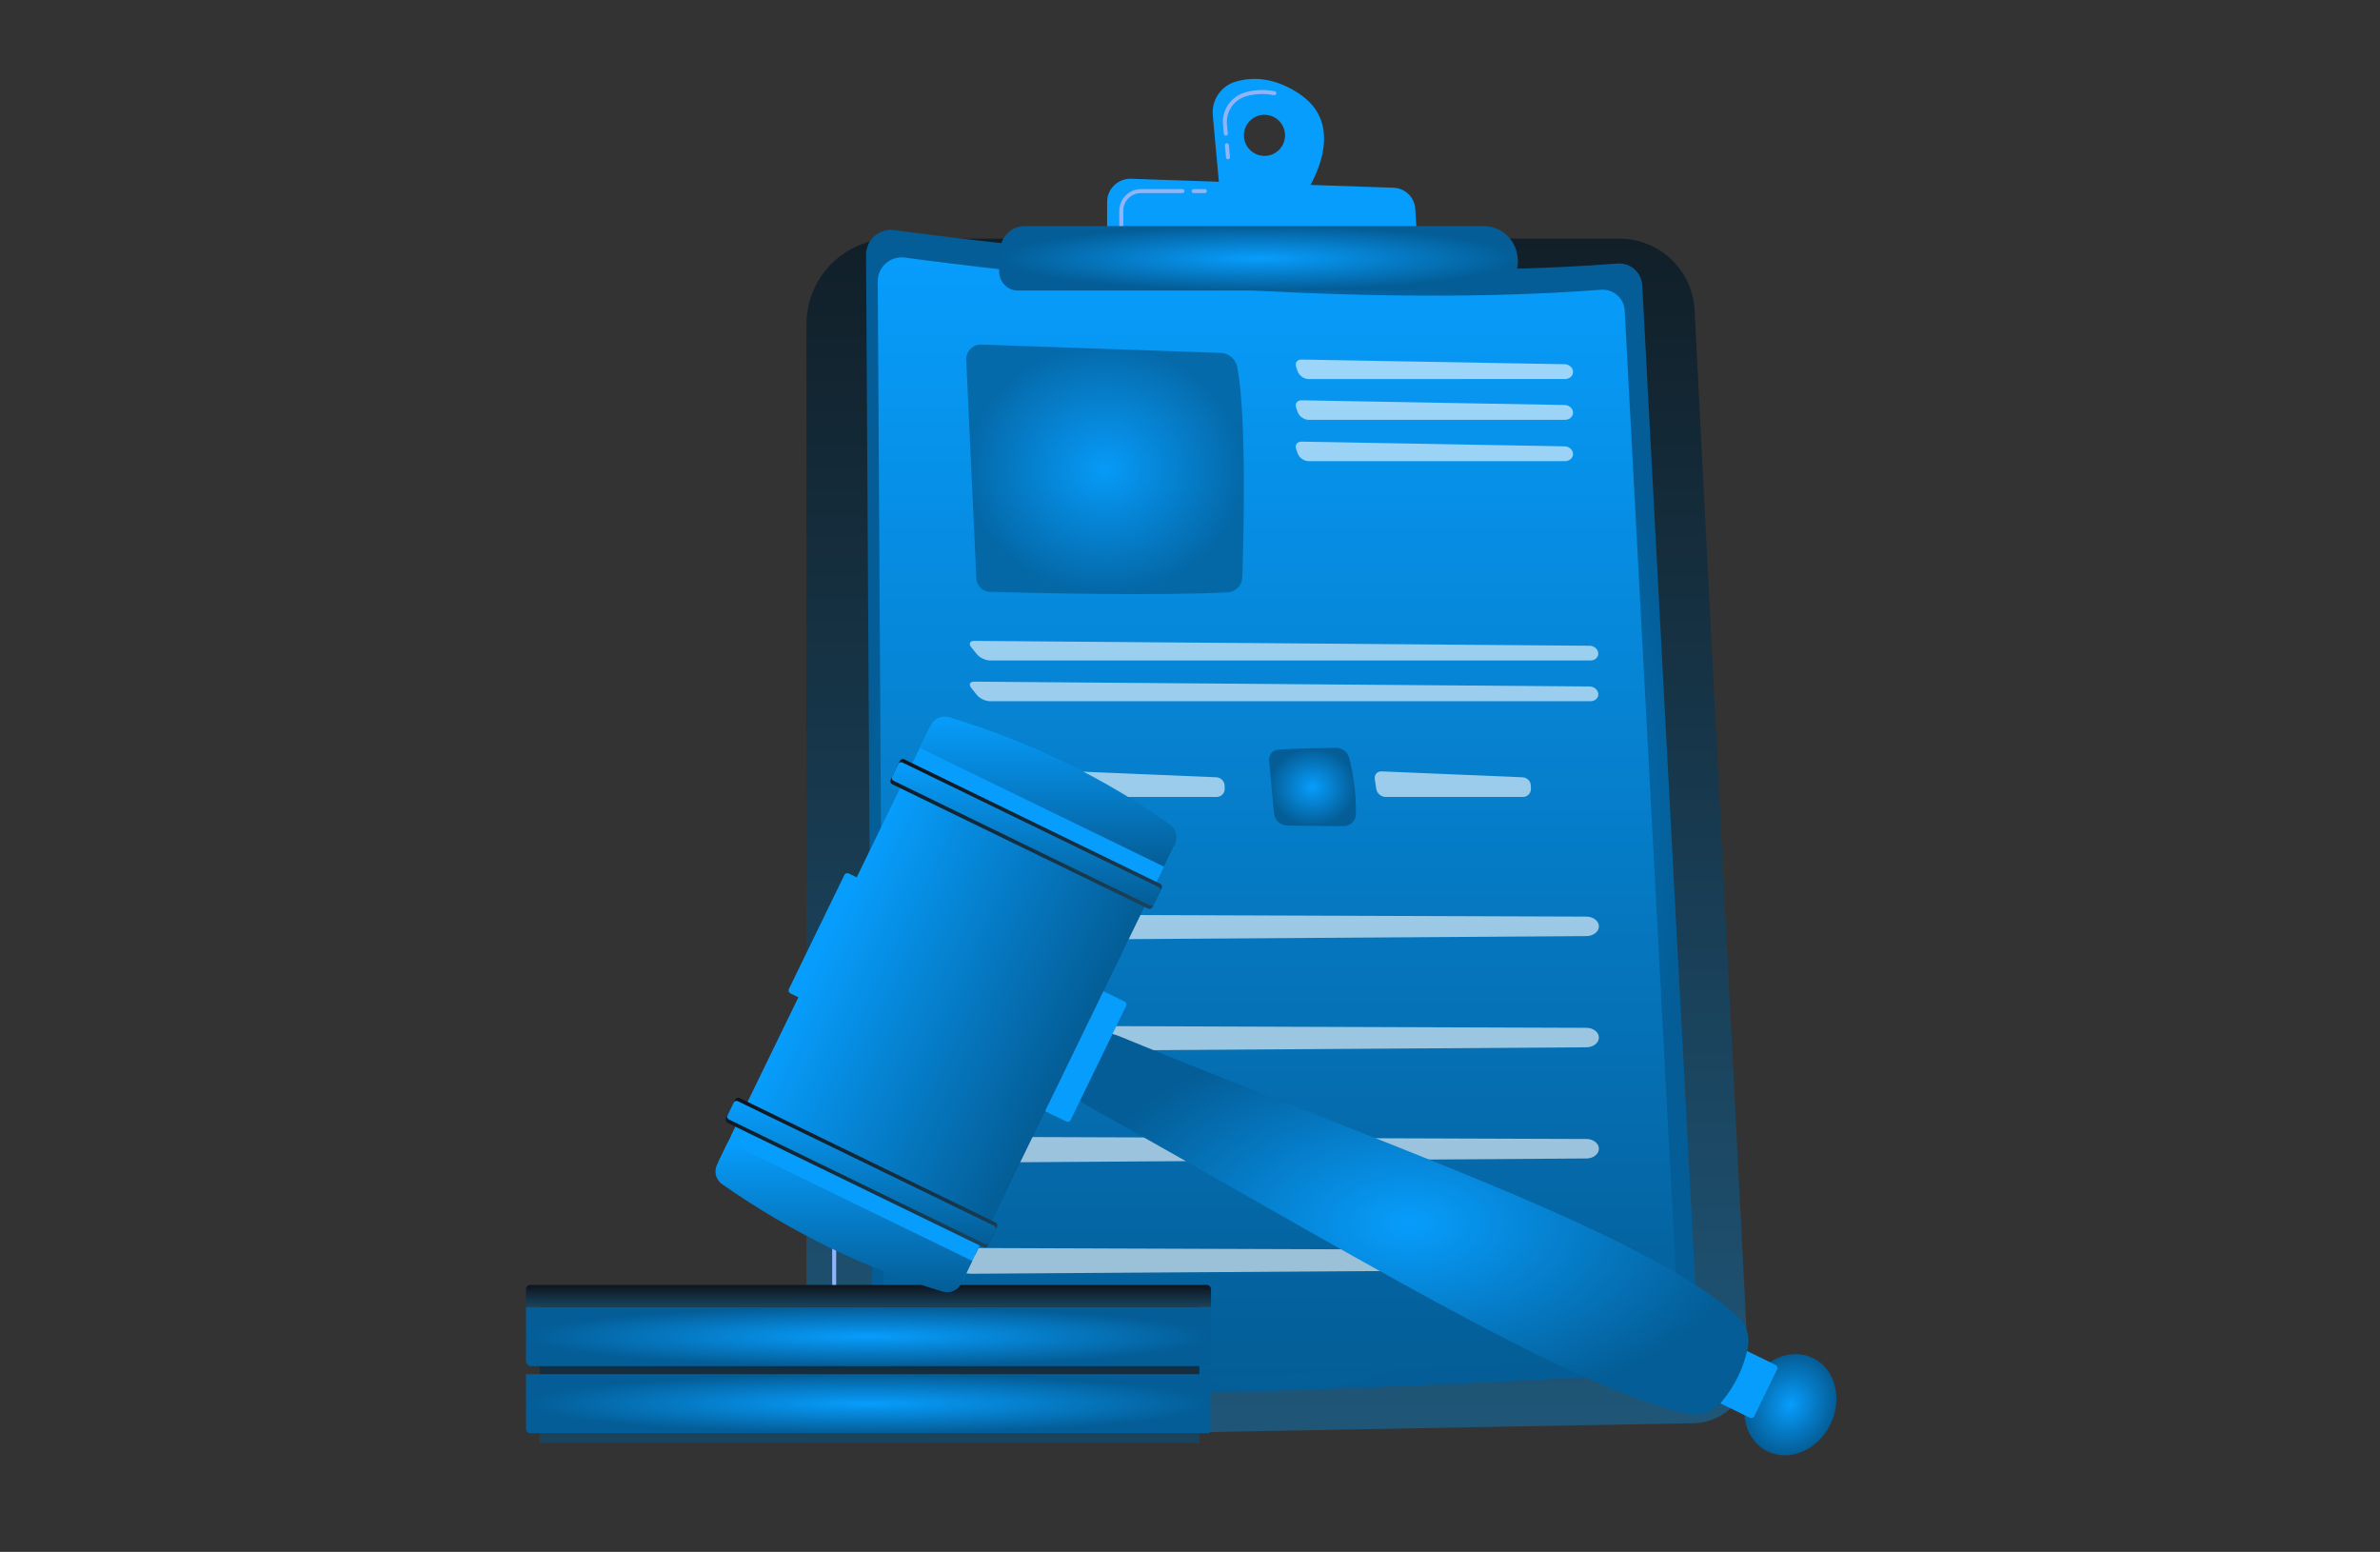 <svg width="362" height="236" viewBox="0 0 362 236" fill="none" xmlns="http://www.w3.org/2000/svg">
<rect x="0" y="0" width="362" height="236" fill="#333333" stroke="none"/>
<path d="M122.666 49.3C122.666 47.592 123.002 45.9 123.656 44.322C124.31 42.744 125.268 41.31 126.476 40.102C127.684 38.894 129.118 37.935 130.696 37.282C132.274 36.628 133.966 36.291 135.674 36.291H246.303C249.241 36.291 252.068 37.42 254.198 39.445C256.328 41.469 257.599 44.235 257.749 47.17L265.915 207.557C265.973 208.689 265.802 209.821 265.414 210.885C265.025 211.95 264.427 212.925 263.654 213.754C262.881 214.582 261.949 215.247 260.914 215.708C259.879 216.169 258.762 216.418 257.629 216.439L130.836 218.741C129.77 218.76 128.712 218.567 127.722 218.173C126.731 217.778 125.83 217.191 125.069 216.444C124.309 215.697 123.705 214.806 123.292 213.824C122.88 212.841 122.668 211.786 122.668 210.72L122.666 49.3Z" fill="url(#paint0_linear_181_772)"/>
<path d="M149.367 216.017L135.18 215.833C130.435 215.772 126.576 211.862 126.576 207.116V185.697C126.58 185.62 126.614 185.547 126.67 185.493C126.727 185.44 126.801 185.41 126.879 185.41C126.957 185.41 127.032 185.44 127.088 185.493C127.145 185.547 127.178 185.62 127.182 185.697V207.118C127.182 211.532 130.773 215.17 135.187 215.228L149.375 215.411C149.455 215.411 149.532 215.443 149.589 215.5C149.646 215.557 149.678 215.634 149.678 215.714C149.678 215.794 149.646 215.871 149.589 215.928C149.532 215.985 149.455 216.017 149.375 216.017H149.367Z" fill="#91B3FA"/>
<path d="M126.873 179.365C126.793 179.365 126.716 179.334 126.659 179.277C126.603 179.22 126.571 179.143 126.571 179.063V175.594C126.569 175.553 126.575 175.512 126.589 175.473C126.603 175.435 126.625 175.399 126.654 175.369C126.682 175.34 126.716 175.316 126.754 175.3C126.792 175.283 126.833 175.275 126.874 175.275C126.915 175.275 126.956 175.283 126.994 175.3C127.031 175.316 127.065 175.34 127.094 175.369C127.122 175.399 127.144 175.435 127.158 175.473C127.173 175.512 127.179 175.553 127.177 175.594V179.063C127.177 179.103 127.169 179.142 127.154 179.179C127.138 179.216 127.116 179.249 127.088 179.277C127.06 179.305 127.026 179.327 126.989 179.343C126.953 179.358 126.913 179.366 126.873 179.365Z" fill="url(#paint1_linear_181_772)"/>
<path d="M131.729 38.76C131.726 38.219 131.839 37.684 132.061 37.191C132.282 36.697 132.607 36.257 133.013 35.9C133.42 35.543 133.898 35.277 134.415 35.12C134.933 34.963 135.479 34.919 136.015 34.991C151.122 37.04 203.072 43.379 246.023 40.079C246.488 40.043 246.955 40.099 247.398 40.246C247.84 40.393 248.248 40.627 248.599 40.934C248.95 41.241 249.235 41.615 249.439 42.034C249.643 42.453 249.761 42.909 249.786 43.374L258.348 204.479C258.405 205.54 258.039 206.58 257.332 207.373C256.624 208.165 255.631 208.645 254.571 208.708C236.506 209.777 162.11 213.909 135.576 211.13C134.796 211.047 134.074 210.68 133.548 210.099C133.022 209.517 132.73 208.762 132.726 207.977L131.729 38.76Z" fill="url(#paint2_radial_181_772)"/>
<path d="M133.508 42.797C133.504 42.276 133.613 41.761 133.826 41.286C134.039 40.811 134.352 40.387 134.743 40.043C135.134 39.699 135.594 39.443 136.092 39.293C136.591 39.142 137.116 39.101 137.632 39.171C152.17 41.144 202.164 47.24 243.498 44.066C243.945 44.032 244.395 44.087 244.82 44.228C245.245 44.37 245.638 44.595 245.975 44.89C246.312 45.186 246.587 45.546 246.783 45.949C246.979 46.352 247.093 46.79 247.117 47.238L255.357 202.276C255.411 203.297 255.059 204.298 254.378 205.06C253.697 205.823 252.742 206.285 251.721 206.345C234.337 207.374 162.743 211.351 137.206 208.676C136.455 208.597 135.76 208.244 135.254 207.684C134.748 207.124 134.466 206.397 134.463 205.642L133.508 42.797Z" fill="url(#paint3_linear_181_772)"/>
<path opacity="0.78" d="M146.963 54.75L148.507 87.987C148.531 88.52 148.756 89.024 149.137 89.398C149.517 89.771 150.025 89.988 150.558 90.003C156.714 90.177 175.895 90.644 186.727 90.08C187.317 90.049 187.875 89.797 188.288 89.375C188.702 88.952 188.942 88.39 188.961 87.799C189.168 81.565 189.619 63.423 188.199 55.838C188.087 55.243 187.775 54.705 187.316 54.311C186.856 53.917 186.276 53.691 185.672 53.671L149.286 52.399C148.975 52.388 148.666 52.442 148.378 52.557C148.089 52.671 147.827 52.845 147.609 53.066C147.391 53.286 147.221 53.55 147.11 53.84C146.999 54.13 146.949 54.44 146.963 54.75Z" fill="url(#paint4_radial_181_772)"/>
<g opacity="0.6">
<path d="M238.057 57.643C238.737 57.643 239.279 57.141 239.261 56.528C239.243 55.914 238.672 55.403 237.992 55.39L197.974 54.682C197.294 54.67 196.922 55.185 197.152 55.827L197.382 56.481C197.608 57.122 198.35 57.648 199.027 57.648L238.057 57.643Z" fill="white"/>
</g>
<g opacity="0.6">
<path d="M197.974 60.875C197.294 60.863 196.922 61.378 197.152 62.02L197.382 62.678C197.608 63.319 198.35 63.844 199.027 63.844H238.057C238.737 63.844 239.279 63.343 239.261 62.729C239.243 62.116 238.672 61.604 237.992 61.592L197.974 60.875Z" fill="white"/>
</g>
<g opacity="0.6">
<path d="M197.974 67.161C197.294 67.15 196.922 67.665 197.152 68.306L197.382 68.964C197.608 69.605 198.35 70.13 199.027 70.13H238.057C238.737 70.13 239.279 69.628 239.261 69.015C239.243 68.401 238.672 67.89 237.992 67.878L197.974 67.161Z" fill="white"/>
</g>
<g opacity="0.6">
<path d="M241.934 100.444C242.615 100.444 243.138 99.942 243.097 99.328C243.057 98.715 242.467 98.209 241.787 98.204L148.195 97.464C147.515 97.458 147.305 97.889 147.729 98.421L148.566 99.474C148.991 100.006 149.894 100.441 150.574 100.441L241.934 100.444Z" fill="white"/>
</g>
<g opacity="0.6">
<path d="M148.195 103.663C147.515 103.657 147.305 104.088 147.729 104.62L148.566 105.673C148.991 106.205 149.894 106.64 150.574 106.64H241.937C242.618 106.64 243.141 106.138 243.101 105.526C243.06 104.913 242.471 104.406 241.79 104.401L148.195 103.663Z" fill="white"/>
</g>
<path d="M147.829 114.009C150.076 113.837 154.285 113.758 156.602 113.725C157.078 113.717 157.543 113.872 157.92 114.164C158.297 114.456 158.563 114.867 158.675 115.331C159.121 117.184 159.738 120.403 159.662 123.813C159.651 124.304 159.448 124.771 159.096 125.112C158.744 125.454 158.271 125.643 157.78 125.639L149.228 125.547C148.72 125.541 148.233 125.347 147.859 125.003C147.486 124.659 147.253 124.189 147.206 123.684L146.454 115.642C146.435 115.444 146.456 115.244 146.515 115.055C146.575 114.865 146.671 114.689 146.799 114.537C146.927 114.385 147.084 114.26 147.261 114.169C147.438 114.079 147.631 114.024 147.829 114.009Z" fill="url(#paint5_linear_181_772)"/>
<g opacity="0.6">
<path d="M163.581 117.309C162.901 117.281 162.429 117.808 162.529 118.481L162.753 119.977C162.814 120.313 162.988 120.618 163.247 120.84C163.506 121.063 163.833 121.19 164.174 121.199H185.056C185.218 121.199 185.378 121.167 185.526 121.105C185.675 121.043 185.811 120.952 185.924 120.837C186.038 120.723 186.127 120.586 186.188 120.437C186.249 120.287 186.279 120.127 186.278 119.966L186.272 119.496C186.263 119.164 186.13 118.847 185.898 118.608C185.666 118.369 185.353 118.227 185.021 118.209L163.581 117.309Z" fill="white"/>
</g>
<path d="M194.403 114.009C196.651 113.837 200.859 113.758 203.176 113.725C203.652 113.717 204.117 113.872 204.494 114.164C204.871 114.456 205.137 114.867 205.249 115.331C205.696 117.184 206.313 120.403 206.236 123.813C206.226 124.304 206.022 124.771 205.67 125.113C205.318 125.454 204.845 125.644 204.354 125.639L195.802 125.547C195.294 125.541 194.807 125.347 194.434 125.003C194.06 124.659 193.827 124.189 193.78 123.684L193.028 115.642C193.009 115.444 193.03 115.244 193.09 115.055C193.149 114.865 193.245 114.689 193.373 114.537C193.501 114.385 193.658 114.26 193.835 114.17C194.012 114.079 194.205 114.024 194.403 114.009Z" fill="url(#paint6_radial_181_772)"/>
<g opacity="0.6">
<path d="M210.157 117.309C209.477 117.281 209.006 117.808 209.105 118.481L209.329 119.977C209.39 120.313 209.564 120.618 209.823 120.84C210.082 121.063 210.409 121.19 210.75 121.2H231.632C231.794 121.2 231.954 121.168 232.103 121.105C232.252 121.043 232.387 120.952 232.5 120.837C232.614 120.723 232.704 120.587 232.764 120.437C232.825 120.288 232.856 120.128 232.854 119.966L232.848 119.497C232.839 119.164 232.706 118.847 232.474 118.608C232.242 118.369 231.929 118.227 231.597 118.209L210.157 117.309Z" fill="white"/>
</g>
<g opacity="0.6">
<path d="M145.208 141.522C145.501 142.388 146.51 142.989 147.66 142.981L241.308 142.359C242.367 142.352 243.215 141.671 243.192 140.846C243.169 140.043 242.33 139.401 241.3 139.397L147.65 139.063C145.994 139.059 144.784 140.278 145.208 141.522Z" fill="white"/>
</g>
<g opacity="0.6">
<path d="M145.208 158.433C145.501 159.299 146.51 159.899 147.66 159.892L241.308 159.269C242.367 159.262 243.215 158.582 243.192 157.756C243.169 156.953 242.33 156.31 241.3 156.307L147.65 155.974C145.994 155.968 144.784 157.187 145.208 158.433Z" fill="white"/>
</g>
<g opacity="0.6">
<path d="M145.208 175.34C145.501 176.206 146.51 176.807 147.66 176.8L241.308 176.177C242.367 176.17 243.215 175.489 243.192 174.663C243.169 173.861 242.33 173.219 241.3 173.215L147.65 172.886C145.994 172.876 144.784 174.094 145.208 175.34Z" fill="white"/>
</g>
<g opacity="0.6">
<path d="M145.209 192.249C145.501 193.115 146.51 193.716 147.66 193.708L241.305 193.084C242.365 193.077 243.212 192.396 243.189 191.57C243.166 190.768 242.328 190.125 241.298 190.121L147.648 189.792C145.994 189.784 144.784 191.003 145.209 192.249Z" fill="white"/>
</g>
<path d="M197.848 14.423C193.852 11.643 190.378 11.698 187.932 12.42C186.85 12.742 185.913 13.429 185.281 14.364C184.649 15.3 184.361 16.425 184.466 17.549L185.522 29.062L198.073 30.176C198.073 30.176 205.685 19.875 197.848 14.423ZM192.332 23.711C191.713 23.712 191.107 23.529 190.592 23.186C190.077 22.843 189.675 22.354 189.437 21.783C189.199 21.211 189.137 20.581 189.257 19.974C189.377 19.366 189.675 18.808 190.112 18.37C190.55 17.932 191.108 17.633 191.715 17.512C192.322 17.391 192.952 17.453 193.524 17.689C194.096 17.926 194.585 18.327 194.929 18.842C195.274 19.357 195.457 19.962 195.457 20.581C195.457 21.411 195.128 22.206 194.542 22.793C193.956 23.38 193.162 23.71 192.332 23.711Z" fill="#079DFC"/>
<path d="M186.776 24.22C186.7 24.22 186.627 24.191 186.572 24.14C186.516 24.089 186.482 24.019 186.475 23.944L186.31 22.11C186.303 22.03 186.328 21.951 186.379 21.889C186.43 21.827 186.504 21.789 186.584 21.781C186.664 21.774 186.744 21.799 186.805 21.85C186.867 21.901 186.906 21.975 186.913 22.055L187.078 23.889C187.081 23.929 187.077 23.969 187.065 24.007C187.054 24.045 187.034 24.08 187.009 24.11C186.984 24.141 186.952 24.166 186.917 24.185C186.882 24.203 186.843 24.214 186.804 24.218L186.776 24.22ZM186.447 20.626C186.371 20.626 186.298 20.598 186.243 20.547C186.187 20.496 186.152 20.426 186.146 20.35L186.017 18.959C185.919 17.889 186.195 16.817 186.796 15.927C187.398 15.036 188.29 14.381 189.319 14.073C190.809 13.63 192.386 13.566 193.907 13.884C193.982 13.904 194.047 13.951 194.088 14.018C194.13 14.084 194.144 14.163 194.128 14.239C194.113 14.315 194.068 14.382 194.005 14.427C193.941 14.471 193.862 14.49 193.785 14.478C192.362 14.18 190.886 14.241 189.491 14.654C188.596 14.922 187.821 15.492 187.298 16.267C186.774 17.041 186.535 17.973 186.621 18.904L186.749 20.296C186.752 20.336 186.748 20.376 186.736 20.414C186.724 20.451 186.705 20.487 186.68 20.517C186.654 20.548 186.623 20.573 186.588 20.592C186.553 20.61 186.514 20.622 186.475 20.625L186.447 20.626Z" fill="#91B3FA"/>
<path d="M168.393 36.503V30.715C168.393 30.241 168.489 29.772 168.674 29.336C168.859 28.9 169.131 28.505 169.471 28.176C169.812 27.846 170.216 27.589 170.658 27.419C171.1 27.248 171.572 27.169 172.045 27.184L211.955 28.552C212.81 28.581 213.623 28.928 214.235 29.525C214.848 30.122 215.215 30.926 215.267 31.78L215.601 37.342L168.393 36.503Z" fill="#079DFC"/>
<path d="M183.274 29.366H181.561C181.52 29.368 181.479 29.362 181.441 29.347C181.402 29.333 181.367 29.311 181.337 29.283C181.307 29.255 181.283 29.22 181.267 29.183C181.251 29.145 181.242 29.104 181.242 29.063C181.242 29.021 181.251 28.981 181.267 28.943C181.283 28.905 181.307 28.871 181.337 28.843C181.367 28.814 181.402 28.792 181.441 28.778C181.479 28.764 181.52 28.758 181.561 28.76H183.278C183.355 28.764 183.428 28.797 183.482 28.854C183.535 28.91 183.565 28.985 183.565 29.063C183.565 29.14 183.535 29.215 183.482 29.272C183.428 29.328 183.355 29.362 183.278 29.366H183.274Z" fill="#91B3FA"/>
<path d="M170.551 34.686C170.47 34.686 170.393 34.654 170.337 34.597C170.28 34.54 170.248 34.463 170.248 34.383V32.041C170.25 31.171 170.597 30.338 171.211 29.723C171.826 29.108 172.66 28.762 173.529 28.76H179.839C179.88 28.758 179.921 28.764 179.96 28.778C179.999 28.792 180.034 28.814 180.064 28.843C180.094 28.871 180.118 28.905 180.134 28.943C180.15 28.981 180.158 29.021 180.158 29.063C180.158 29.104 180.15 29.145 180.134 29.183C180.118 29.22 180.094 29.255 180.064 29.283C180.034 29.311 179.999 29.333 179.96 29.347C179.921 29.362 179.88 29.368 179.839 29.366H173.529C172.82 29.366 172.14 29.648 171.638 30.15C171.137 30.651 170.855 31.332 170.854 32.041V34.383C170.854 34.463 170.822 34.54 170.765 34.597C170.708 34.654 170.631 34.686 170.551 34.686Z" fill="#91B3FA"/>
<path d="M152.128 37.965C152.174 37 152.59 36.09 153.289 35.423C153.989 34.757 154.918 34.385 155.884 34.385H225.674C226.889 34.385 228.065 34.814 228.995 35.596C229.925 36.378 230.549 37.464 230.757 38.661L230.816 39.002C230.926 39.639 230.896 40.291 230.727 40.915C230.559 41.538 230.256 42.117 229.84 42.611C229.424 43.105 228.906 43.502 228.32 43.775C227.735 44.047 227.097 44.188 226.451 44.188H154.85C154.46 44.189 154.074 44.11 153.716 43.957C153.357 43.803 153.033 43.579 152.764 43.296C152.495 43.014 152.286 42.68 152.15 42.315C152.014 41.949 151.953 41.56 151.972 41.17L152.128 37.965Z" fill="url(#paint7_radial_181_772)"/>
<path d="M182.422 196.068H82.092V219.451H182.422V196.068Z" fill="url(#paint8_linear_181_772)"/>
<path d="M80 208.975H184.192V217.528C184.192 217.64 184.147 217.748 184.068 217.828C183.988 217.908 183.88 217.953 183.767 217.953H80.644C80.475 217.953 80.314 217.886 80.194 217.767C80.075 217.647 80.008 217.486 80.008 217.317V208.975H80Z" fill="url(#paint9_radial_181_772)"/>
<path d="M80 198.781H184.192V207.129C184.192 207.212 184.176 207.294 184.144 207.37C184.112 207.447 184.066 207.516 184.007 207.575C183.949 207.634 183.879 207.68 183.803 207.712C183.726 207.743 183.644 207.76 183.561 207.76H80.79C80.582 207.76 80.381 207.677 80.234 207.529C80.086 207.382 80.003 207.182 80.003 206.973V198.781H80Z" fill="url(#paint10_radial_181_772)"/>
<path d="M80.654 195.414H183.534C183.709 195.414 183.876 195.483 183.999 195.606C184.123 195.73 184.192 195.897 184.192 196.071V198.78H80V196.067C80 195.981 80.016 195.895 80.049 195.816C80.082 195.736 80.13 195.664 80.191 195.604C80.251 195.543 80.324 195.495 80.403 195.462C80.483 195.43 80.568 195.413 80.654 195.414Z" fill="url(#paint11_linear_181_772)"/>
<path d="M278.416 216.601C280.323 212.679 279.132 208.169 275.756 206.527C272.381 204.886 268.098 206.735 266.191 210.657C264.284 214.578 265.475 219.088 268.851 220.73C272.227 222.371 276.509 220.523 278.416 216.601Z" fill="url(#paint12_radial_181_772)"/>
<path d="M265.045 205.702L261.588 212.812C261.464 213.067 261.57 213.375 261.826 213.499L266.153 215.603C266.408 215.727 266.716 215.621 266.84 215.365L270.297 208.255C270.421 208 270.315 207.692 270.059 207.568L265.732 205.464C265.477 205.34 265.169 205.446 265.045 205.702Z" fill="#079DFC"/>
<path d="M265.866 204.844C265.246 208.027 263.833 210.871 261.684 213.396C260.523 214.762 258.661 215.374 256.808 215.001C239.097 211.445 201.979 188.504 165.932 168.463C163.547 167.135 161.891 165.628 163.017 163.313L165.503 158.2C166.622 155.898 169.299 157.195 171.812 158.228C209.942 173.893 250.384 187.549 264.268 200.183C265.6 201.395 266.194 203.162 265.866 204.844Z" fill="url(#paint13_radial_181_772)"/>
<path d="M171.286 152.975L162.846 170.332C162.789 170.449 162.687 170.539 162.564 170.581C162.441 170.624 162.305 170.616 162.188 170.559L157.737 168.394C157.619 168.337 157.529 168.236 157.486 168.112C157.443 167.989 157.451 167.854 157.508 167.736L165.948 150.381C166.005 150.263 166.106 150.173 166.229 150.13C166.353 150.088 166.488 150.095 166.606 150.152L171.058 152.317C171.175 152.374 171.265 152.476 171.308 152.599C171.351 152.722 171.343 152.857 171.286 152.975Z" fill="#079DFC"/>
<path d="M133.768 135.649L125.328 153.006C125.271 153.123 125.17 153.213 125.046 153.256C124.923 153.298 124.788 153.29 124.67 153.234L120.218 151.068C120.101 151.011 120.011 150.91 119.969 150.786C119.926 150.663 119.934 150.528 119.99 150.41L128.43 133.059C128.488 132.942 128.589 132.852 128.712 132.809C128.835 132.766 128.971 132.774 129.088 132.831L133.54 134.995C133.657 135.053 133.746 135.153 133.788 135.276C133.831 135.398 133.824 135.532 133.768 135.649Z" fill="#079DFC"/>
<path d="M137.832 117.947L111.166 172.79L148.322 190.856L174.988 136.013L137.832 117.947Z" fill="url(#paint14_linear_181_772)"/>
<path d="M112.572 169.897L109.219 176.794L146.375 194.86L149.728 187.963L112.572 169.897Z" fill="#079DFC"/>
<path d="M147.889 191.758L146.222 195.185C145.974 195.692 145.555 196.096 145.039 196.323C144.522 196.55 143.942 196.587 143.401 196.427C131.819 192.988 120.61 187.628 109.824 180.08C109.367 179.76 109.039 179.287 108.899 178.747C108.759 178.207 108.816 177.634 109.06 177.132L110.734 173.69L147.889 191.758Z" fill="url(#paint15_linear_181_772)"/>
<path d="M151.638 186.587L150.248 189.445C150.219 189.506 150.178 189.56 150.127 189.605C150.077 189.65 150.018 189.684 149.954 189.706C149.891 189.728 149.823 189.738 149.756 189.733C149.688 189.729 149.622 189.712 149.562 189.683L110.665 170.768C110.604 170.739 110.549 170.698 110.505 170.647C110.46 170.597 110.425 170.538 110.403 170.474C110.381 170.411 110.372 170.343 110.376 170.276C110.38 170.208 110.397 170.142 110.427 170.082L111.817 167.224C111.846 167.163 111.887 167.109 111.938 167.064C111.988 167.019 112.047 166.985 112.111 166.963C112.174 166.941 112.242 166.931 112.309 166.935C112.377 166.94 112.443 166.957 112.503 166.986L151.401 185.901C151.461 185.93 151.516 185.971 151.561 186.022C151.605 186.072 151.64 186.131 151.662 186.195C151.684 186.258 151.693 186.326 151.689 186.393C151.685 186.461 151.668 186.527 151.638 186.587Z" fill="url(#paint16_linear_181_772)"/>
<path d="M151.418 187.045L150.472 188.988C150.446 189.044 150.409 189.093 150.363 189.134C150.317 189.174 150.264 189.205 150.206 189.225C150.148 189.246 150.087 189.254 150.026 189.25C149.965 189.247 149.906 189.231 149.851 189.204L110.864 170.245C110.753 170.191 110.668 170.095 110.627 169.979C110.587 169.862 110.594 169.734 110.648 169.623L111.593 167.68C111.62 167.625 111.657 167.575 111.703 167.535C111.749 167.494 111.802 167.463 111.86 167.443C111.918 167.423 111.979 167.414 112.04 167.418C112.101 167.422 112.161 167.437 112.216 167.464L151.203 186.423C151.314 186.477 151.399 186.573 151.439 186.689C151.479 186.806 151.472 186.934 151.418 187.045Z" fill="url(#paint17_linear_181_772)"/>
<path d="M175.205 135.59L178.559 128.693L141.403 110.627L138.049 117.524L175.205 135.59Z" fill="#079DFC"/>
<path d="M177.045 131.799L178.711 128.371C178.958 127.863 179.016 127.284 178.876 126.738C178.736 126.191 178.407 125.712 177.947 125.385C168.09 118.395 156.952 112.892 144.355 109.07C143.821 108.908 143.247 108.942 142.735 109.165C142.224 109.388 141.808 109.787 141.564 110.289L139.891 113.731L177.045 131.799Z" fill="url(#paint18_linear_181_772)"/>
<path d="M175.295 137.941L176.685 135.084C176.715 135.023 176.732 134.957 176.736 134.89C176.74 134.822 176.731 134.755 176.709 134.691C176.687 134.627 176.652 134.569 176.607 134.518C176.563 134.468 176.508 134.427 176.448 134.397L137.55 115.483C137.428 115.423 137.286 115.415 137.158 115.46C137.029 115.504 136.923 115.598 136.864 115.721L135.474 118.578C135.444 118.639 135.427 118.705 135.423 118.772C135.419 118.84 135.428 118.907 135.45 118.971C135.472 119.035 135.507 119.094 135.551 119.145C135.596 119.195 135.651 119.236 135.711 119.266L174.609 138.18C174.669 138.209 174.735 138.227 174.803 138.231C174.87 138.235 174.938 138.225 175.002 138.203C175.065 138.181 175.124 138.147 175.175 138.102C175.225 138.057 175.266 138.002 175.295 137.941Z" fill="url(#paint19_linear_181_772)"/>
<path d="M175.516 137.484L176.461 135.54C176.488 135.485 176.503 135.425 176.507 135.364C176.511 135.303 176.502 135.242 176.482 135.184C176.462 135.127 176.431 135.073 176.39 135.027C176.35 134.982 176.301 134.944 176.246 134.918C161.02 127.514 152.484 123.363 137.259 115.959C137.148 115.905 137.02 115.898 136.903 115.938C136.787 115.979 136.691 116.064 136.637 116.175L135.691 118.118C135.637 118.229 135.63 118.357 135.67 118.474C135.711 118.59 135.796 118.686 135.907 118.74L174.894 137.699C174.949 137.726 175.008 137.741 175.069 137.745C175.13 137.749 175.192 137.741 175.249 137.721C175.307 137.701 175.36 137.67 175.406 137.629C175.452 137.588 175.489 137.539 175.516 137.484Z" fill="url(#paint20_linear_181_772)"/>
<defs>
<linearGradient id="paint0_linear_181_772" x1="194.296" y1="36.291" x2="194.296" y2="218.742" gradientUnits="userSpaceOnUse">
<stop stop-color="#111F28"/>
<stop offset="1" stop-color="#1F5678"/>
</linearGradient>
<linearGradient id="paint1_linear_181_772" x1="107.985" y1="165.33" x2="223.3" y2="238.589" gradientUnits="userSpaceOnUse">
<stop stop-color="#A737D5"/>
<stop offset="1" stop-color="#EF497A"/>
</linearGradient>
<radialGradient id="paint2_radial_181_772" cx="0" cy="0" r="1" gradientUnits="userSpaceOnUse" gradientTransform="translate(195.041 123.516) rotate(90) scale(88.558 63.313)">
<stop stop-color="#079DFC"/>
<stop offset="1" stop-color="#045D96"/>
</radialGradient>
<linearGradient id="paint3_linear_181_772" x1="194.435" y1="39.138" x2="194.435" y2="209.586" gradientUnits="userSpaceOnUse">
<stop stop-color="#079DFC"/>
<stop offset="1" stop-color="#045D96"/>
</linearGradient>
<radialGradient id="paint4_radial_181_772" cx="0" cy="0" r="1" gradientUnits="userSpaceOnUse" gradientTransform="translate(168.078 71.374) rotate(90) scale(18.976 21.118)">
<stop stop-color="#079DFC"/>
<stop offset="1" stop-color="#045D96"/>
</radialGradient>
<linearGradient id="paint5_linear_181_772" x1="134.592" y1="104.96" x2="241.089" y2="190.089" gradientUnits="userSpaceOnUse">
<stop stop-color="#A737D5"/>
<stop offset="1" stop-color="#EF497A"/>
</linearGradient>
<radialGradient id="paint6_radial_181_772" cx="0" cy="0" r="1" gradientUnits="userSpaceOnUse" gradientTransform="translate(199.632 119.682) rotate(90) scale(5.957 6.611)">
<stop stop-color="#079DFC"/>
<stop offset="1" stop-color="#045D96"/>
</radialGradient>
<radialGradient id="paint7_radial_181_772" cx="0" cy="0" r="1" gradientUnits="userSpaceOnUse" gradientTransform="translate(191.425 39.287) rotate(90) scale(4.902 39.456)">
<stop stop-color="#079DFC"/>
<stop offset="1" stop-color="#045D96"/>
</radialGradient>
<linearGradient id="paint8_linear_181_772" x1="132.257" y1="196.068" x2="132.257" y2="219.451" gradientUnits="userSpaceOnUse">
<stop stop-color="#0D141D"/>
<stop offset="1" stop-color="#1A445E"/>
</linearGradient>
<radialGradient id="paint9_radial_181_772" cx="0" cy="0" r="1" gradientUnits="userSpaceOnUse" gradientTransform="translate(132.096 213.464) rotate(90) scale(4.489 52.096)">
<stop stop-color="#079DFC"/>
<stop offset="1" stop-color="#045D96"/>
</radialGradient>
<radialGradient id="paint10_radial_181_772" cx="0" cy="0" r="1" gradientUnits="userSpaceOnUse" gradientTransform="translate(132.096 203.27) rotate(90) scale(4.49 52.096)">
<stop stop-color="#079DFC"/>
<stop offset="1" stop-color="#045D96"/>
</radialGradient>
<linearGradient id="paint11_linear_181_772" x1="132.096" y1="195.414" x2="132.096" y2="198.78" gradientUnits="userSpaceOnUse">
<stop stop-color="#0D141D"/>
<stop offset="1" stop-color="#1A445E"/>
</linearGradient>
<radialGradient id="paint12_radial_181_772" cx="0" cy="0" r="1" gradientUnits="userSpaceOnUse" gradientTransform="translate(272.304 213.629) rotate(25.93) scale(6.797 7.896)">
<stop stop-color="#079DFC"/>
<stop offset="1" stop-color="#045D96"/>
</radialGradient>
<radialGradient id="paint13_radial_181_772" cx="0" cy="0" r="1" gradientUnits="userSpaceOnUse" gradientTransform="translate(214.306 186.013) rotate(90) scale(29.096 51.649)">
<stop stop-color="#079DFC"/>
<stop offset="1" stop-color="#045D96"/>
</radialGradient>
<linearGradient id="paint14_linear_181_772" x1="124.499" y1="145.369" x2="161.655" y2="163.435" gradientUnits="userSpaceOnUse">
<stop stop-color="#079DFC"/>
<stop offset="1" stop-color="#045D96"/>
</linearGradient>
<linearGradient id="paint15_linear_181_772" x1="128.356" y1="173.69" x2="128.356" y2="196.525" gradientUnits="userSpaceOnUse">
<stop stop-color="#079DFC"/>
<stop offset="1" stop-color="#045D96"/>
</linearGradient>
<linearGradient id="paint16_linear_181_772" x1="131.033" y1="166.935" x2="131.033" y2="189.734" gradientUnits="userSpaceOnUse">
<stop stop-color="#0D141D"/>
<stop offset="1" stop-color="#1A445E"/>
</linearGradient>
<linearGradient id="paint17_linear_181_772" x1="131.033" y1="167.417" x2="131.033" y2="189.251" gradientUnits="userSpaceOnUse">
<stop stop-color="#079DFC"/>
<stop offset="1" stop-color="#045D96"/>
</linearGradient>
<linearGradient id="paint18_linear_181_772" x1="159.421" y1="108.969" x2="159.421" y2="131.799" gradientUnits="userSpaceOnUse">
<stop stop-color="#079DFC"/>
<stop offset="1" stop-color="#045D96"/>
</linearGradient>
<linearGradient id="paint19_linear_181_772" x1="156.079" y1="115.431" x2="156.079" y2="138.232" gradientUnits="userSpaceOnUse">
<stop stop-color="#0D141D"/>
<stop offset="1" stop-color="#1A445E"/>
</linearGradient>
<linearGradient id="paint20_linear_181_772" x1="156.076" y1="115.913" x2="156.076" y2="137.746" gradientUnits="userSpaceOnUse">
<stop stop-color="#079DFC"/>
<stop offset="1" stop-color="#045D96"/>
</linearGradient>
</defs>
</svg>
